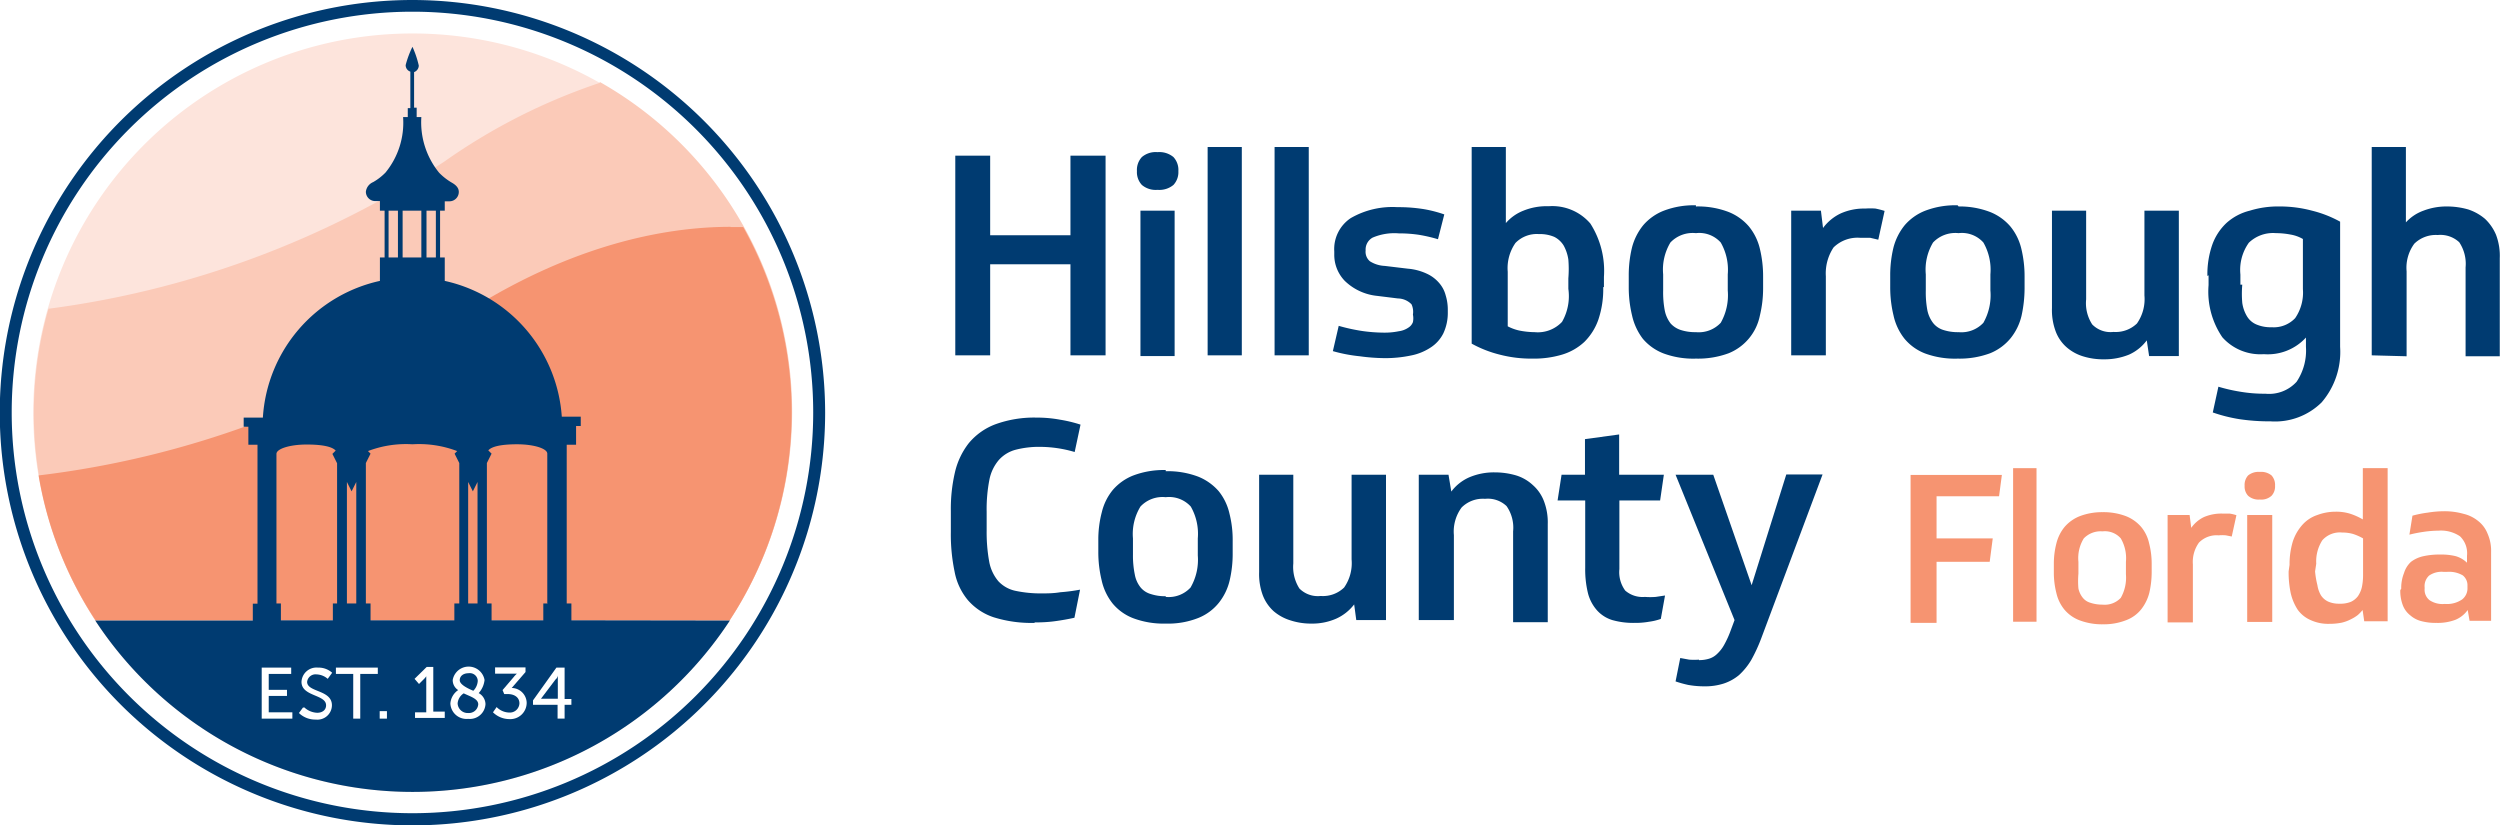 <svg xmlns="http://www.w3.org/2000/svg" viewBox="0 0 106.8 35.25"><defs><style>.e04cc3ce-0678-44e8-8b2e-5adb02a201f4{fill:#003b71;}.\31 05fc07d-efce-4d0c-aaae-707918d81414{fill:#fde4dc;}.b0b4eb30-e62f-4d6a-8c75-7886cf350ca4{fill:#fbcab8;}.\30 2148f89-8a75-4386-95a8-95a9f5c39845{fill:#f69471;}.c2b1f817-e265-478f-babb-cc3af9b354bf{fill:#fff;}</style></defs><title>logo-hc</title><g id="74c0d220-8fd3-4970-8993-5114b90de839" data-name="Layer 2"><g id="6d1073c7-818c-4750-aea9-24363f2958ab" data-name="Layer 1"><polygon class="e04cc3ce-0678-44e8-8b2e-5adb02a201f4" points="47.23 6.65 47.23 15.18 45.73 15.18 45.73 11.29 42.3 11.29 42.3 15.18 40.81 15.18 40.81 6.65 42.3 6.65 42.3 10.05 45.73 10.05 45.73 6.65 47.23 6.65 47.23 6.65"/><path class="e04cc3ce-0678-44e8-8b2e-5adb02a201f4" d="M48.72,9h1.46v6.21H48.72V9Zm.73-2.5a.94.94,0,0,1,.68.21.81.81,0,0,1,.21.6.8.8,0,0,1-.21.59.94.94,0,0,1-.68.21.91.91,0,0,1-.67-.21.8.8,0,0,1-.21-.59.81.81,0,0,1,.21-.6.91.91,0,0,1,.67-.21Z"/><polygon class="e04cc3ce-0678-44e8-8b2e-5adb02a201f4" points="53.05 15.18 51.59 15.18 51.59 6.28 53.05 6.28 53.05 15.18 53.05 15.18"/><polygon class="e04cc3ce-0678-44e8-8b2e-5adb02a201f4" points="55.91 15.18 54.45 15.18 54.45 6.28 55.91 6.28 55.91 15.18 55.91 15.18"/><path class="e04cc3ce-0678-44e8-8b2e-5adb02a201f4" d="M60.17,11.48a2.38,2.38,0,0,1,.8.22,1.53,1.53,0,0,1,.52.4,1.3,1.3,0,0,1,.27.52,2.08,2.08,0,0,1,.09.6v.12a2.06,2.06,0,0,1-.19.9,1.54,1.54,0,0,1-.55.61,2.33,2.33,0,0,1-.85.34,5.29,5.29,0,0,1-1.09.11,8.34,8.34,0,0,1-1.08-.08A6.56,6.56,0,0,1,56.94,15l.25-1.08a7.88,7.88,0,0,0,1,.22,6.84,6.84,0,0,0,.91.07,3,3,0,0,0,.66-.06.93.93,0,0,0,.4-.15.47.47,0,0,0,.2-.24.8.8,0,0,0,0-.32A.76.76,0,0,0,60.3,13a.83.83,0,0,0-.58-.25l-.89-.11A2.32,2.32,0,0,1,57.45,12,1.6,1.6,0,0,1,57,10.86v-.12a1.59,1.59,0,0,1,.7-1.42,3.56,3.56,0,0,1,2-.47,6.75,6.75,0,0,1,1.16.09,5.5,5.5,0,0,1,.84.22l-.27,1.06a6.44,6.44,0,0,0-.82-.19,5.77,5.77,0,0,0-.85-.06,2.36,2.36,0,0,0-1.12.18.58.58,0,0,0-.3.55.53.53,0,0,0,.18.46,1.29,1.29,0,0,0,.64.2l1,.12Z"/><path class="e04cc3ce-0678-44e8-8b2e-5adb02a201f4" d="M67,11.89a4.9,4.9,0,0,0,0-.8,1.77,1.77,0,0,0-.2-.6,1,1,0,0,0-.4-.37,1.56,1.56,0,0,0-.66-.12,1.27,1.27,0,0,0-1,.38,1.88,1.88,0,0,0-.33,1.23v2.33a2,2,0,0,0,.49.18,3.51,3.51,0,0,0,.66.07,1.42,1.42,0,0,0,1.17-.44A2.21,2.21,0,0,0,67,12.34v-.45Zm1.49.38a4.07,4.07,0,0,1-.21,1.39,2.49,2.49,0,0,1-.6.95,2.41,2.41,0,0,1-.95.54,4.18,4.18,0,0,1-1.26.17,5.32,5.32,0,0,1-1.4-.17,4.92,4.92,0,0,1-1.2-.47V6.28h1.46V9.53A1.91,1.91,0,0,1,65.08,9a2.64,2.64,0,0,1,1.08-.19,2.14,2.14,0,0,1,1.78.74,3.75,3.75,0,0,1,.58,2.28v.43Z"/><path class="e04cc3ce-0678-44e8-8b2e-5adb02a201f4" d="M72.45,14.19a1.29,1.29,0,0,0,1.06-.4,2.39,2.39,0,0,0,.3-1.38v-.69a2.34,2.34,0,0,0-.3-1.36,1.23,1.23,0,0,0-1.06-.4,1.31,1.31,0,0,0-1.09.4,2.25,2.25,0,0,0-.31,1.36v.69a4.14,4.14,0,0,0,.07.86,1.34,1.34,0,0,0,.25.55,1,1,0,0,0,.44.28,2,2,0,0,0,.64.09Zm0-5.37a3.65,3.65,0,0,1,1.38.23,2.22,2.22,0,0,1,.88.62,2.36,2.36,0,0,1,.47.95,5,5,0,0,1,.14,1.2v.5a4.93,4.93,0,0,1-.14,1.17,2.2,2.2,0,0,1-1.33,1.6,3.76,3.76,0,0,1-1.4.23,3.66,3.66,0,0,1-1.38-.22,2.18,2.18,0,0,1-.89-.63,2.55,2.55,0,0,1-.46-1,5.06,5.06,0,0,1-.14-1.2v-.5a5,5,0,0,1,.14-1.2,2.51,2.51,0,0,1,.48-.95,2.22,2.22,0,0,1,.88-.62,3.59,3.59,0,0,1,1.37-.23Z"/><path class="e04cc3ce-0678-44e8-8b2e-5adb02a201f4" d="M80.24,10.24l-.34-.08-.42,0a1.46,1.46,0,0,0-1.15.41A2,2,0,0,0,78,11.8v3.38H76.52V9h1.27l.09.74a2,2,0,0,1,.75-.62,2.44,2.44,0,0,1,1.06-.21,2.81,2.81,0,0,1,.43,0,3.75,3.75,0,0,1,.39.1l-.27,1.23Z"/><path class="e04cc3ce-0678-44e8-8b2e-5adb02a201f4" d="M83.67,14.19a1.29,1.29,0,0,0,1.06-.4,2.39,2.39,0,0,0,.3-1.38v-.69a2.34,2.34,0,0,0-.3-1.36,1.23,1.23,0,0,0-1.06-.4,1.31,1.31,0,0,0-1.09.4,2.25,2.25,0,0,0-.31,1.36v.69a4.14,4.14,0,0,0,.07.86,1.34,1.34,0,0,0,.26.55.9.9,0,0,0,.43.28,2,2,0,0,0,.64.09Zm0-5.37A3.63,3.63,0,0,1,85,9.05a2.22,2.22,0,0,1,.88.62,2.36,2.36,0,0,1,.47.95,5,5,0,0,1,.14,1.2v.5a5.52,5.52,0,0,1-.13,1.17,2.41,2.41,0,0,1-.46.95,2.2,2.2,0,0,1-.88.65,3.74,3.74,0,0,1-1.39.23,3.68,3.68,0,0,1-1.39-.22,2.14,2.14,0,0,1-.88-.63,2.42,2.42,0,0,1-.47-1,5.06,5.06,0,0,1-.14-1.2v-.5a5,5,0,0,1,.14-1.2,2.51,2.51,0,0,1,.48-.95,2.22,2.22,0,0,1,.88-.62,3.61,3.61,0,0,1,1.38-.23Z"/><path class="e04cc3ce-0678-44e8-8b2e-5adb02a201f4" d="M93.08,9v6.21H91.81l-.1-.67a1.91,1.91,0,0,1-.76.61,2.76,2.76,0,0,1-1.07.2,2.88,2.88,0,0,1-.9-.13,1.92,1.92,0,0,1-.7-.39,1.68,1.68,0,0,1-.46-.67,2.6,2.6,0,0,1-.16-1V9h1.46v3.79a1.66,1.66,0,0,0,.26,1.07,1.09,1.09,0,0,0,.91.32,1.31,1.31,0,0,0,1-.36,1.81,1.81,0,0,0,.32-1.2V9Z"/><path class="e04cc3ce-0678-44e8-8b2e-5adb02a201f4" d="M95.79,12.16a4.51,4.51,0,0,0,0,.78,1.53,1.53,0,0,0,.2.57.86.86,0,0,0,.4.35,1.56,1.56,0,0,0,.66.12,1.26,1.26,0,0,0,1-.39,1.93,1.93,0,0,0,.33-1.24V10.21a1.58,1.58,0,0,0-.53-.19,3.34,3.34,0,0,0-.62-.06,1.49,1.49,0,0,0-1.16.41,2,2,0,0,0-.36,1.36v.43Zm-1.49-.37a3.85,3.85,0,0,1,.21-1.34,2.37,2.37,0,0,1,.6-.92,2.32,2.32,0,0,1,1-.53,4.08,4.08,0,0,1,1.26-.18,5.32,5.32,0,0,1,1.4.18,4.92,4.92,0,0,1,1.2.47v5.35a3.31,3.31,0,0,1-.79,2.37A2.83,2.83,0,0,1,97,18a8.7,8.7,0,0,1-1.31-.09,6.56,6.56,0,0,1-1.16-.29l.24-1.1a7.18,7.18,0,0,0,.91.21,6.2,6.2,0,0,0,1.1.09,1.59,1.59,0,0,0,1.33-.51,2.39,2.39,0,0,0,.4-1.49v-.4a2.21,2.21,0,0,1-1.8.71,2.17,2.17,0,0,1-1.77-.72,3.46,3.46,0,0,1-.59-2.23v-.42Z"/><path class="e04cc3ce-0678-44e8-8b2e-5adb02a201f4" d="M101.32,15.18V6.28h1.46V9.5a1.87,1.87,0,0,1,.75-.5,2.75,2.75,0,0,1,1-.18,3.3,3.3,0,0,1,.92.13,2.15,2.15,0,0,1,.71.4,2,2,0,0,1,.47.68,2.54,2.54,0,0,1,.16,1v4.19h-1.46v-3.8a1.66,1.66,0,0,0-.27-1.07,1.18,1.18,0,0,0-.92-.31,1.31,1.31,0,0,0-1,.37,1.73,1.73,0,0,0-.33,1.18v3.63Z"/><path class="e04cc3ce-0678-44e8-8b2e-5adb02a201f4" d="M44.2,26.61a5.39,5.39,0,0,1-1.75-.24,2.5,2.5,0,0,1-1.1-.73,2.66,2.66,0,0,1-.57-1.22,7.76,7.76,0,0,1-.16-1.69v-.9a6.86,6.86,0,0,1,.17-1.63,3.19,3.19,0,0,1,.59-1.26,2.72,2.72,0,0,1,1.13-.81,4.84,4.84,0,0,1,1.78-.29,5.39,5.39,0,0,1,1,.09,5.85,5.85,0,0,1,.87.21l-.25,1.17a5.27,5.27,0,0,0-1.45-.22,4,4,0,0,0-1.06.12,1.47,1.47,0,0,0-.72.43,1.84,1.84,0,0,0-.41.84,6.54,6.54,0,0,0-.12,1.38v.81A7,7,0,0,0,42.26,24a1.79,1.79,0,0,0,.39.83,1.39,1.39,0,0,0,.73.41,5.14,5.14,0,0,0,1.13.11c.23,0,.49,0,.79-.05a7.4,7.4,0,0,0,.84-.11l-.24,1.2c-.27.06-.55.11-.85.15s-.59.05-.85.05Z"/><path class="e04cc3ce-0678-44e8-8b2e-5adb02a201f4" d="M49.8,25.5a1.27,1.27,0,0,0,1.06-.4,2.36,2.36,0,0,0,.31-1.37V23a2.34,2.34,0,0,0-.3-1.36,1.25,1.25,0,0,0-1.07-.4,1.29,1.29,0,0,0-1.08.4A2.24,2.24,0,0,0,48.4,23v.7a4,4,0,0,0,.08.85,1.22,1.22,0,0,0,.25.55.88.88,0,0,0,.44.28,1.91,1.91,0,0,0,.63.09Zm0-5.37a3.68,3.68,0,0,1,1.38.23,2.29,2.29,0,0,1,.88.62,2.34,2.34,0,0,1,.46.95,4.59,4.59,0,0,1,.14,1.2v.5a4.94,4.94,0,0,1-.13,1.17,2.41,2.41,0,0,1-.46.95,2.14,2.14,0,0,1-.88.65,3.5,3.5,0,0,1-1.39.24,3.7,3.7,0,0,1-1.39-.23,2.14,2.14,0,0,1-.88-.63,2.42,2.42,0,0,1-.47-1,5.06,5.06,0,0,1-.14-1.2v-.5a4.59,4.59,0,0,1,.15-1.2,2.36,2.36,0,0,1,.47-.95,2.22,2.22,0,0,1,.88-.62,3.68,3.68,0,0,1,1.38-.23Z"/><path class="e04cc3ce-0678-44e8-8b2e-5adb02a201f4" d="M59.21,20.28v6.21H57.94l-.09-.67a2,2,0,0,1-.77.61,2.54,2.54,0,0,1-1.06.21,2.83,2.83,0,0,1-.9-.14,2,2,0,0,1-.71-.39,1.78,1.78,0,0,1-.46-.67,2.6,2.6,0,0,1-.16-1V20.28h1.46v3.79a1.71,1.71,0,0,0,.26,1.07,1.11,1.11,0,0,0,.91.32,1.3,1.3,0,0,0,1-.36,1.81,1.81,0,0,0,.32-1.2V20.28Z"/><path class="e04cc3ce-0678-44e8-8b2e-5adb02a201f4" d="M60.61,26.49V20.28h1.27L62,21a1.92,1.92,0,0,1,.77-.61,2.68,2.68,0,0,1,1.09-.21,3.22,3.22,0,0,1,.91.13,1.84,1.84,0,0,1,.71.41,1.73,1.73,0,0,1,.47.67,2.53,2.53,0,0,1,.17,1v4.19H64.64V22.7a1.61,1.61,0,0,0-.28-1.08,1.16,1.16,0,0,0-.92-.31,1.28,1.28,0,0,0-1,.37,1.73,1.73,0,0,0-.33,1.18v3.63Z"/><path class="e04cc3ce-0678-44e8-8b2e-5adb02a201f4" d="M69.18,21.38v2.93a1.33,1.33,0,0,0,.25.92,1.13,1.13,0,0,0,.84.27,3,3,0,0,0,.46,0l.4-.06-.18,1a2.45,2.45,0,0,1-.5.12,3.35,3.35,0,0,1-.63.05,3.25,3.25,0,0,1-.94-.12,1.45,1.45,0,0,1-.65-.41,1.76,1.76,0,0,1-.39-.73,4.26,4.26,0,0,1-.12-1.09V21.38H66.54l.17-1.1h1V18.76l1.46-.2v1.72h1.91l-.16,1.1Z"/><path class="e04cc3ce-0678-44e8-8b2e-5adb02a201f4" d="M72.58,28.2a1.44,1.44,0,0,0,.43-.06.84.84,0,0,0,.35-.21,1.54,1.54,0,0,0,.3-.39,4.14,4.14,0,0,0,.28-.62l.16-.43-2.52-6.21h1.61L74.83,25l1.48-4.73h1.55l-2.62,7a6.84,6.84,0,0,1-.43.93,2.84,2.84,0,0,1-.52.64,2,2,0,0,1-.65.36,2.57,2.57,0,0,1-.82.12,3.88,3.88,0,0,1-.7-.06,4.84,4.84,0,0,1-.54-.15l.2-1,.38.07a3,3,0,0,0,.42,0Z"/><path class="105fc07d-efce-4d0c-aaae-707918d81414" d="M17.62,1.43a16.2,16.2,0,1,0,16.2,16.19A16.19,16.19,0,0,0,17.62,1.43"/><path class="b0b4eb30-e62f-4d6a-8c75-7886cf350ca4" d="M25.62,3.54A25.5,25.5,0,0,0,19,6.89a40.2,40.2,0,0,1-16.93,6.3,16.22,16.22,0,0,0,2,13.31h27.1a16.19,16.19,0,0,0-5.55-23"/><path class="02148f89-8a75-4386-95a8-95a9f5c39845" d="M31.21,9.69c-2.74,0-7.1.73-12.23,4.27A40.13,40.13,0,0,1,1.65,20.31,16.09,16.09,0,0,0,4.08,26.5H31.17a16.2,16.2,0,0,0,.58-16.8h-.54"/><path class="e04cc3ce-0678-44e8-8b2e-5adb02a201f4" d="M17.62,34.74A17.12,17.12,0,1,1,34.74,17.62,17.12,17.12,0,0,1,17.62,34.74ZM17.62,0A17.63,17.63,0,1,0,35.25,17.62,17.65,17.65,0,0,0,17.62,0Z"/><path class="e04cc3ce-0678-44e8-8b2e-5adb02a201f4" d="M23.41,25.78h-.2v.72H21v-.72h-.2v-6l.2-.4-.14-.14c.13-.15.49-.26,1.23-.26h0c.71,0,1.29.18,1.29.4v6.39Zm-3,0H20V20.59l.2.4.2-.4v5.19Zm-.8,0h-.2v.72H15.83v-.72h-.2v-6l.2-.4-.11-.11a4.54,4.54,0,0,1,1.9-.29,4.57,4.57,0,0,1,1.91.29l-.11.11.2.4v6Zm-4.39,0h-.4V20.59l.2.4.2-.4v5.19Zm-.8,0h-.2v.72H12v-.72h-.19V19.39c0-.22.58-.4,1.29-.4h0c.74,0,1.11.11,1.24.26l-.14.14.2.4v6ZM16.63,9H17v2h-.4V9Zm.59,0H18v2h-.8V9Zm1,0h.4v2h-.4V9ZM24.41,26.5v-.72h-.2V19h.4v-.8h.2V17.8H24A6.39,6.39,0,0,0,19,12V11h-.2V9H19v-.4h.2a.4.4,0,0,0,.4-.4c0-.2-.16-.32-.32-.41a2.54,2.54,0,0,1-.52-.41A3.41,3.41,0,0,1,18,5h-.2v-.4h-.11V3.08a.3.3,0,0,0,.2-.28A4.08,4.08,0,0,0,17.62,2a4.08,4.08,0,0,0-.29.78.29.29,0,0,0,.2.28V4.62h-.11V5h-.2a3.36,3.36,0,0,1-.75,2.37,2.35,2.35,0,0,1-.53.41.51.51,0,0,0-.31.41.4.4,0,0,0,.4.4h.2V9h.2v2h-.2v1a6.38,6.38,0,0,0-5,5.84h-.82v.39h.2V19H11v6.79h-.2v.72H4.07a16.21,16.21,0,0,0,27.11,0Z"/><polygon class="c2b1f817-e265-478f-babb-cc3af9b354bf" points="11.18 28.52 12.44 28.52 12.44 28.79 11.48 28.79 11.48 29.47 12.26 29.47 12.26 29.73 11.48 29.73 11.48 30.43 12.49 30.43 12.49 30.7 11.18 30.7 11.18 28.52 11.18 28.52"/><path class="c2b1f817-e265-478f-babb-cc3af9b354bf" d="M13,30.22a.86.86,0,0,0,.55.23c.21,0,.38-.11.38-.32,0-.47-1.05-.37-1.05-1a.64.64,0,0,1,.7-.61.87.87,0,0,1,.61.22L14,29a.76.76,0,0,0-.48-.19.36.36,0,0,0-.4.32c0,.45,1.06.33,1.06,1a.62.62,0,0,1-.69.61,1,1,0,0,1-.72-.28l.17-.23Z"/><polygon class="c2b1f817-e265-478f-babb-cc3af9b354bf" points="15.09 28.79 14.35 28.79 14.35 28.52 16.14 28.52 16.14 28.79 15.39 28.79 15.39 30.7 15.09 30.7 15.09 28.79 15.09 28.79"/><polygon class="c2b1f817-e265-478f-babb-cc3af9b354bf" points="16.22 30.38 16.53 30.38 16.53 30.7 16.22 30.7 16.22 30.38 16.22 30.38"/><path class="c2b1f817-e265-478f-babb-cc3af9b354bf" d="M17.73,30.43h.48V28.89h0a.78.78,0,0,1-.11.13l-.2.2L17.71,29l.52-.51h.28v1.91H19v.27H17.73v-.27Z"/><path class="c2b1f817-e265-478f-babb-cc3af9b354bf" d="M20.22,29.51a.65.65,0,0,0,.19-.42.34.34,0,0,0-.39-.33c-.24,0-.38.13-.38.3s.29.33.58.45Zm-.41.11a.56.56,0,0,0-.26.43.43.43,0,0,0,.45.41.4.4,0,0,0,.43-.37c0-.24-.33-.33-.62-.47Zm-.22-.13a.5.5,0,0,1-.25-.44.69.69,0,0,1,1.36,0,1,1,0,0,1-.25.56.55.55,0,0,1,.29.47.67.67,0,0,1-.74.63.69.69,0,0,1-.76-.66.76.76,0,0,1,.35-.58Z"/><path class="c2b1f817-e265-478f-babb-cc3af9b354bf" d="M21.22,30.21a.78.78,0,0,0,.53.23.41.41,0,0,0,.44-.39c0-.27-.23-.4-.5-.4h-.15l-.07-.17.47-.55a1.14,1.14,0,0,1,.14-.15h-.93v-.27h1.3v.2l-.59.68a.65.65,0,0,1,.64.63.7.7,0,0,1-.74.7,1,1,0,0,1-.7-.29l.16-.23Z"/><path class="c2b1f817-e265-478f-babb-cc3af9b354bf" d="M23.83,29.86v-.8c0-.1,0-.21,0-.21h0s0,.1-.1.18l-.62.82h.72Zm-1.06.06,1-1.4h.35v1.34h.29v.25h-.29v.59h-.3v-.59H22.77v-.19Z"/><path class="02148f89-8a75-4386-95a8-95a9f5c39845" d="M85.52,20.29l-.12.91H82.73V23h2.4L85,24H82.73v2.61H81.62V20.29Z"/><path class="02148f89-8a75-4386-95a8-95a9f5c39845" d="M87,26.56H86V20H87Z"/><path class="02148f89-8a75-4386-95a8-95a9f5c39845" d="M89.82,21.88a2.7,2.7,0,0,1,1,.17,1.66,1.66,0,0,1,.65.46,1.64,1.64,0,0,1,.34.7,3.48,3.48,0,0,1,.11.88v.37a4,4,0,0,1-.1.86,1.9,1.9,0,0,1-.34.7,1.49,1.49,0,0,1-.64.47,2.6,2.6,0,0,1-1,.18,2.71,2.71,0,0,1-1-.17,1.57,1.57,0,0,1-.65-.46,1.7,1.7,0,0,1-.34-.7,3.53,3.53,0,0,1-.11-.88v-.37a3.48,3.48,0,0,1,.11-.88,1.78,1.78,0,0,1,.35-.7,1.66,1.66,0,0,1,.65-.46A2.66,2.66,0,0,1,89.82,21.88Zm0,3.95a.94.94,0,0,0,.78-.29,1.74,1.74,0,0,0,.22-1V24a1.68,1.68,0,0,0-.22-1,.9.9,0,0,0-.78-.3,1,1,0,0,0-.8.3,1.6,1.6,0,0,0-.23,1v.51a3.65,3.65,0,0,0,0,.63.93.93,0,0,0,.19.4.64.64,0,0,0,.32.21A1.63,1.63,0,0,0,89.83,25.83Z"/><path class="02148f89-8a75-4386-95a8-95a9f5c39845" d="M95.34,22.92l-.25-.05a1.55,1.55,0,0,0-.31,0,1.05,1.05,0,0,0-.84.31,1.41,1.41,0,0,0-.26.93v2.48H92.6V22h.94l.07.55a1.4,1.4,0,0,1,.54-.46,1.89,1.89,0,0,1,.79-.15l.31,0a1.74,1.74,0,0,1,.29.07Z"/><path class="02148f89-8a75-4386-95a8-95a9f5c39845" d="M96.54,20.16a.7.7,0,0,1,.5.15.6.6,0,0,1,.15.44.58.58,0,0,1-.15.43.65.65,0,0,1-.5.16.67.67,0,0,1-.5-.16.58.58,0,0,1-.15-.43.6.6,0,0,1,.15-.44A.71.71,0,0,1,96.54,20.16ZM96,22h1.07v4.57H96Z"/><path class="02148f89-8a75-4386-95a8-95a9f5c39845" d="M97.81,24.13a3.33,3.33,0,0,1,.14-1,2,2,0,0,1,.4-.7A1.48,1.48,0,0,1,99,22a2.21,2.21,0,0,1,.78-.14,2,2,0,0,1,.63.09,2.79,2.79,0,0,1,.53.24V20H102v6.54H101l-.07-.48a1.94,1.94,0,0,1-.2.21,1.6,1.6,0,0,1-.29.18,1.68,1.68,0,0,1-.4.15,2.62,2.62,0,0,1-.52.05,1.8,1.8,0,0,1-.81-.16,1.33,1.33,0,0,1-.55-.44,2.2,2.2,0,0,1-.3-.71,4.31,4.31,0,0,1-.09-.93Zm1.09.28A3.67,3.67,0,0,0,99,25a1.21,1.21,0,0,0,.15.43.74.74,0,0,0,.31.27,1.14,1.14,0,0,0,.48.09,1.2,1.2,0,0,0,.49-.08.8.8,0,0,0,.3-.24,1.15,1.15,0,0,0,.17-.39,2.46,2.46,0,0,0,.05-.49V23a2.27,2.27,0,0,0-.43-.19,1.65,1.65,0,0,0-.46-.06,1,1,0,0,0-.85.33,1.67,1.67,0,0,0-.26,1Z"/><path class="02148f89-8a75-4386-95a8-95a9f5c39845" d="M102.58,25.15a1.71,1.71,0,0,1,.12-.67A1.07,1.07,0,0,1,103,24a1.36,1.36,0,0,1,.53-.24,3.17,3.17,0,0,1,.71-.07,2.6,2.6,0,0,1,.67.07,1.15,1.15,0,0,1,.48.28v-.3a1,1,0,0,0-.3-.83,1.45,1.45,0,0,0-.92-.24,4.46,4.46,0,0,0-.63.05,6,6,0,0,0-.61.12l.13-.81a4.66,4.66,0,0,1,.65-.13,4.44,4.44,0,0,1,.71-.06,3,3,0,0,1,.82.11,1.55,1.55,0,0,1,.63.31,1.28,1.28,0,0,1,.4.54,1.79,1.79,0,0,1,.15.77v2.95h-.92l-.08-.46a1.21,1.21,0,0,1-.53.42,2.15,2.15,0,0,1-.81.13,2.35,2.35,0,0,1-.62-.07,1.14,1.14,0,0,1-.49-.25,1,1,0,0,1-.32-.43,1.73,1.73,0,0,1-.11-.65Zm1,0a.57.57,0,0,0,.21.49,1,1,0,0,0,.65.16,1.15,1.15,0,0,0,.74-.19.6.6,0,0,0,.23-.51v-.07a.54.54,0,0,0-.2-.45,1.16,1.16,0,0,0-.67-.15h-.15a.94.94,0,0,0-.62.16.61.61,0,0,0-.19.5Z"/></g></g></svg>